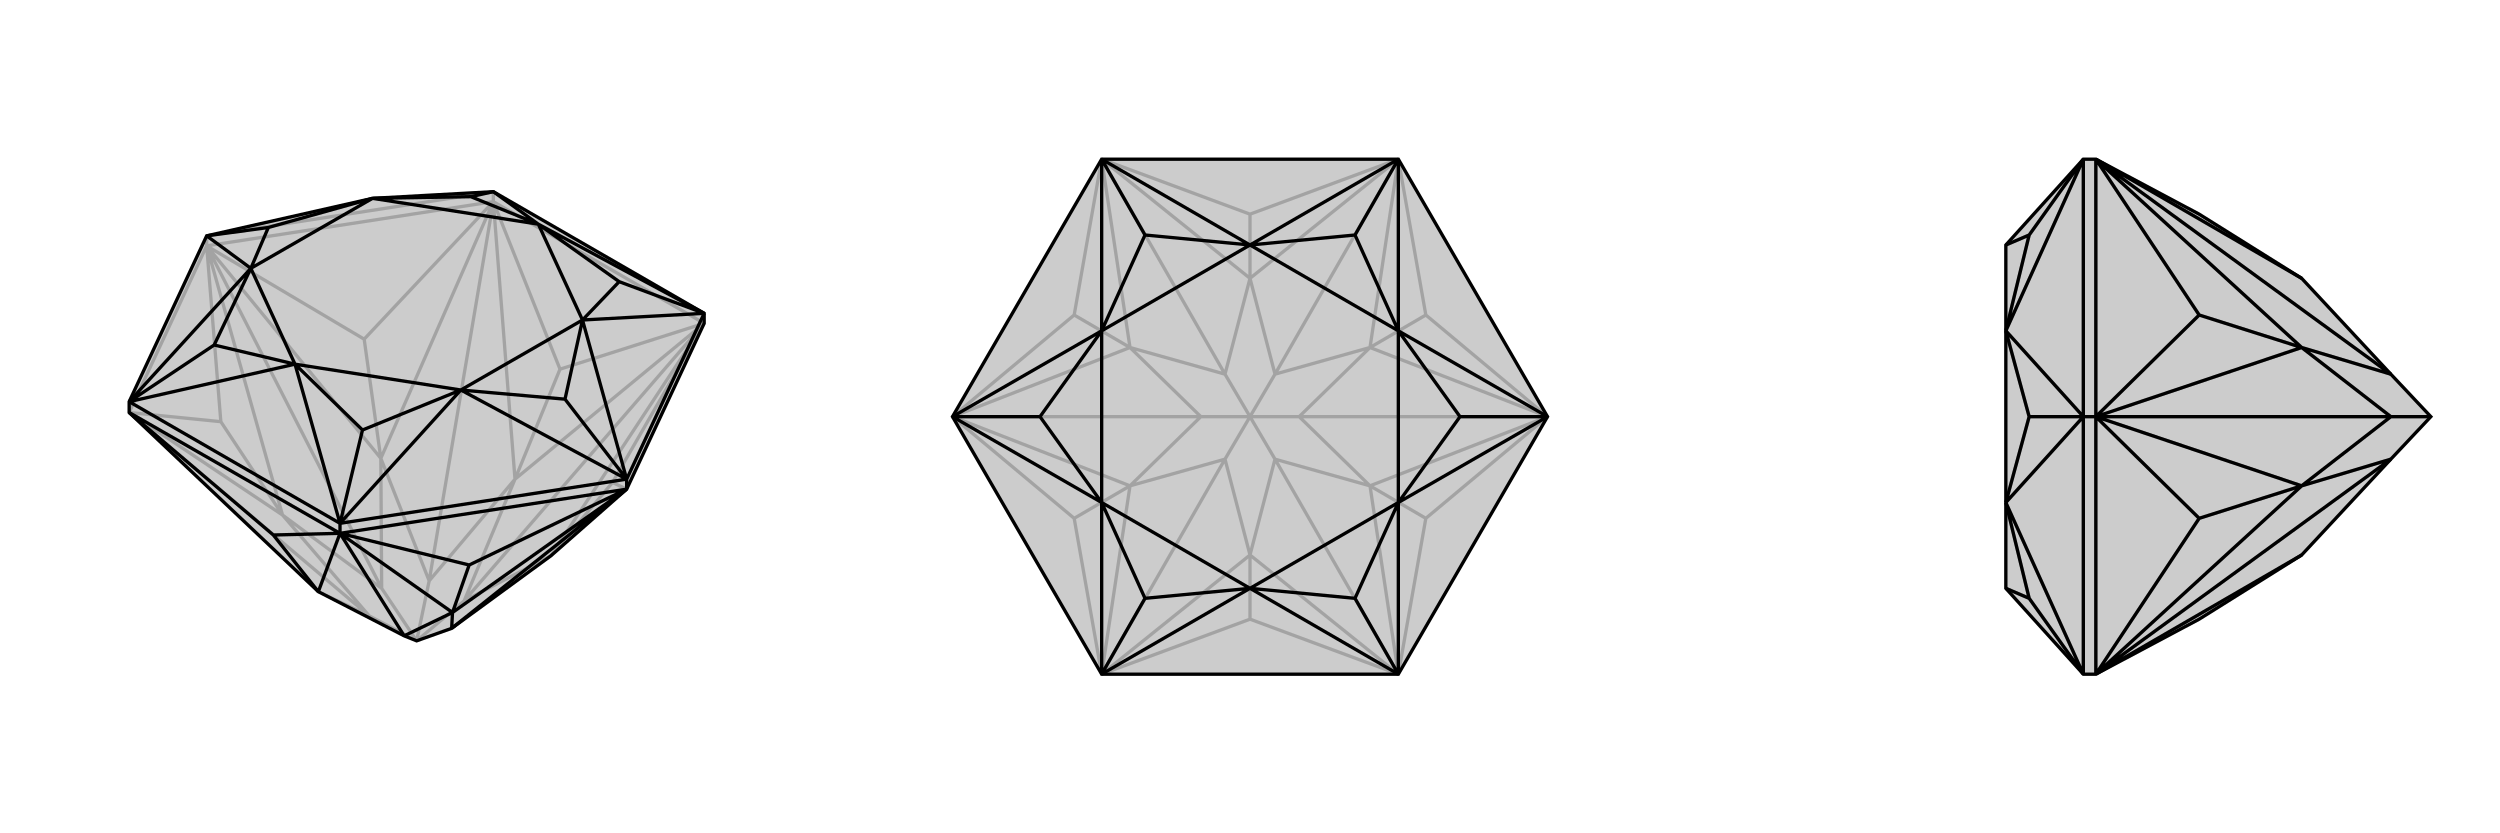 <svg xmlns="http://www.w3.org/2000/svg" viewBox="0 0 3000 1000">
    <g stroke="currentColor" stroke-width="4" fill="none" transform="translate(0 -71)">
        <path fill="currentColor" stroke="none" fill-opacity=".2" d="M845,459L845,447L592,301L447,309L248,354L155,553L155,566L382,781L485,834L500,840L542,825L661,738L752,658z" />
<path stroke-opacity=".2" d="M592,313L592,301M248,366L248,354M845,459L592,313M592,313L248,366M155,566L248,366M845,459L557,792M592,313L515,768M248,366L458,777M155,566L443,810M752,658L735,650M845,459L735,650M845,459L661,738M661,738L735,650M845,459L672,514M845,459L618,646M592,313L672,514M592,313L618,646M618,646L672,514M592,313L437,478M592,313L457,621M248,366L437,478M248,366L457,621M457,621L437,478M248,366L265,577M248,366L339,689M155,566L265,577M155,566L339,689M339,689L265,577M382,781L443,810M661,738L557,792M618,646L557,792M618,646L515,768M557,792L500,840M457,621L515,768M457,621L458,777M500,840L515,768M339,689L458,777M339,689L443,810M500,840L443,810M500,840L458,777M248,354L592,301" />
<path d="M845,459L845,447L592,301L447,309L248,354L155,553L155,566L382,781L485,834L500,840L542,825L661,738L752,658z" />
<path d="M408,711L408,699M752,658L752,646M408,711L155,566M408,711L752,658M408,711L485,834M752,658L542,825M408,711L328,713M408,711L382,781M408,711L563,749M408,711L543,806M752,658L563,749M752,658L543,806M543,806L563,749M155,566L328,713M382,781L328,713M543,806L485,834M543,806L542,825M845,447L752,646M752,646L408,699M408,699L155,553M845,447L646,340M845,447L699,455M845,447L743,409M752,646L699,455M752,646L553,539M752,646L678,550M408,699L553,539M408,699L354,508M408,699L435,587M155,553L354,508M155,553L301,393M155,553L257,485M248,354L301,393M248,354L322,344M592,301L646,340M592,301L565,307M646,340L743,409M699,455L743,409M699,455L678,550M553,539L678,550M553,539L435,587M354,508L435,587M354,508L257,485M301,393L257,485M301,393L322,344M447,309L322,344M447,309L565,307M646,340L565,307M699,455L646,340M699,455L553,539M553,539L354,508M354,508L301,393M301,393L447,309M447,309L646,340" />
    </g>
    <g stroke="currentColor" stroke-width="4" fill="none" transform="translate(1000 0)">
        <path fill="currentColor" stroke="none" fill-opacity=".2" d="M857,500L678,809L322,809L143,500L322,191L678,191z" />
<path stroke-opacity=".2" d="M678,809L530,551M857,500L559,500M678,191L530,449M322,191L470,449M143,500L441,500M322,809L470,551M678,809L500,743M678,809L500,666M678,809L711,622M678,809L644,583M857,500L711,622M857,500L644,583M644,583L711,622M857,500L711,378M857,500L644,417M678,191L711,378M678,191L644,417M644,417L711,378M678,191L500,257M678,191L500,334M322,191L500,257M322,191L500,334M500,334L500,257M322,191L289,378M322,191L356,417M143,500L289,378M143,500L356,417M356,417L289,378M143,500L289,622M143,500L356,583M322,809L289,622M322,809L356,583M356,583L289,622M322,809L500,743M322,809L500,666M500,666L500,743M500,666L530,551M500,666L470,551M644,583L530,551M644,583L559,500M530,551L500,500M644,417L559,500M644,417L530,449M559,500L500,500M500,334L530,449M500,334L470,449M530,449L500,500M356,417L470,449M356,417L441,500M500,500L470,449M356,583L441,500M356,583L470,551M500,500L470,551M500,500L441,500" />
<path d="M857,500L678,809L322,809L143,500L322,191L678,191z" />
<path d="M678,191L500,294M678,191L678,397M678,191L626,282M857,500L678,397M857,500L678,603M857,500L752,500M678,809L678,603M678,809L500,706M678,809L626,718M322,809L500,706M322,809L322,603M322,809L374,718M143,500L322,603M143,500L322,397M143,500L248,500M322,191L322,397M322,191L500,294M322,191L374,282M500,294L626,282M678,397L626,282M678,397L752,500M678,603L752,500M678,603L626,718M500,706L626,718M500,706L374,718M322,603L374,718M322,603L248,500M322,397L248,500M322,397L374,282M500,294L374,282M678,397L500,294M678,397L678,603M678,603L500,706M500,706L322,603M322,603L322,397M322,397L500,294" />
    </g>
    <g stroke="currentColor" stroke-width="4" fill="none" transform="translate(2000 0)">
        <path fill="currentColor" stroke="none" fill-opacity=".2" d="M639,743L762,666L869,551L917,500L869,449L762,334L639,257L515,191L500,191L407,294L407,397L407,603L407,706L500,809L515,809z" />
<path stroke-opacity=".2" d="M515,500L500,500M515,191L515,500M515,809L515,500M515,191L869,449M515,500L869,500M515,809L869,551M515,191L762,334M515,191L639,378M515,191L762,417M515,500L639,378M515,500L762,417M762,417L639,378M515,500L639,622M515,500L762,583M515,809L639,622M515,809L762,583M762,583L639,622M515,809L762,666M762,417L869,449M762,417L869,500M762,583L869,500M762,583L869,551M917,500L869,500M500,809L500,500M500,500L500,191M500,809L407,603M500,809L435,718M500,500L407,603M500,500L407,397M500,500L435,500M500,191L407,397M500,191L435,282M407,706L435,718M407,603L435,718M407,603L435,500M407,397L435,500M407,397L435,282M407,294L435,282" />
<path d="M639,743L762,666L869,551L917,500L869,449L762,334L639,257L515,191L500,191L407,294L407,397L407,603L407,706L500,809L515,809z" />
<path d="M515,500L500,500M515,809L515,500M515,500L515,191M515,809L869,551M515,500L869,500M515,191L869,449M515,809L762,666M515,809L639,622M515,809L762,583M515,500L639,622M515,500L762,583M762,583L639,622M515,500L639,378M515,500L762,417M515,191L639,378M515,191L762,417M762,417L639,378M515,191L762,334M762,583L869,551M762,583L869,500M762,417L869,500M762,417L869,449M869,500L917,500M500,191L500,500M500,500L500,809M500,191L407,397M500,191L435,282M500,500L407,397M500,500L407,603M500,500L435,500M500,809L407,603M500,809L435,718M407,294L435,282M407,397L435,282M407,397L435,500M407,603L435,500M407,603L435,718M407,706L435,718" />
    </g>
</svg>